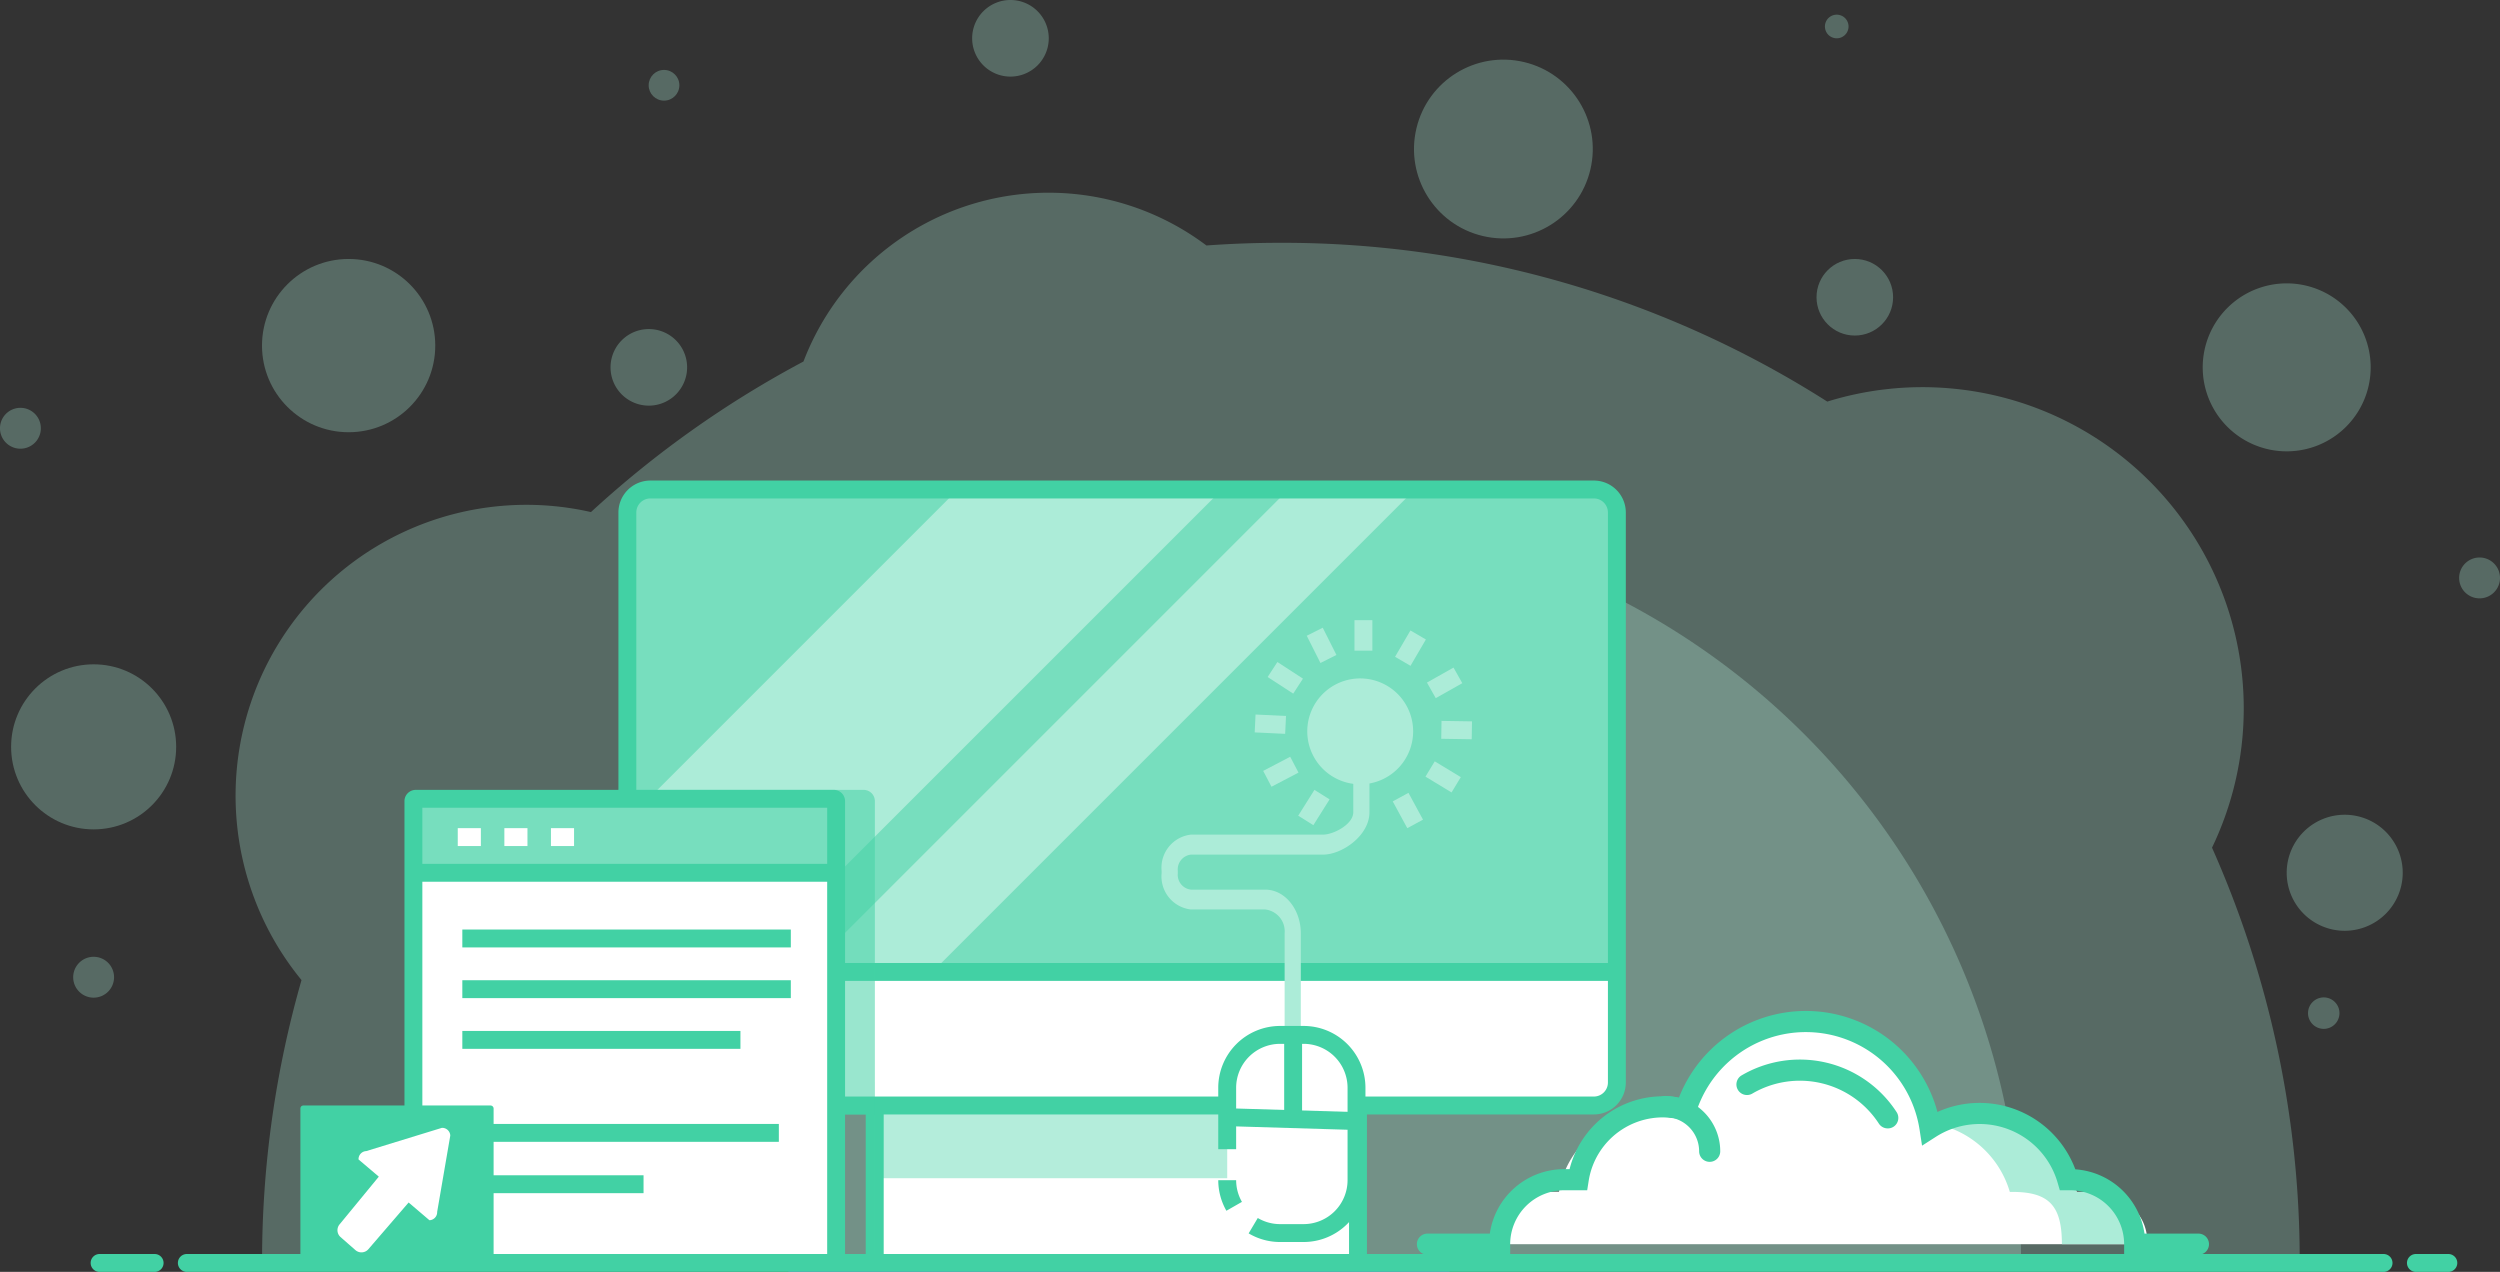 <svg xmlns="http://www.w3.org/2000/svg" viewBox="0 0 209.606 106.639"><rect x="0" y="0" width="209.606" height="106.639" fill="#333333" stroke="none"/><defs><style>.cls-1{opacity:0.3;}.cls-2{fill:#acecd8;}.cls-3{opacity:0.3;}.cls-4{fill:#b4eddb;}.cls-5{fill:#fff;}.cls-6{fill:#77debe;}.cls-7{fill:#42d1a4;}.cls-8{fill:#9130ff;}.cls-9{opacity:0.54;}</style></defs><g id="Layer_2" data-name="Layer 2"><g id="Layer_1-2" data-name="Layer 1"><g class="cls-1"><path class="cls-2" d="M192.813,105.781a85.111,85.111,0,0,0-7.352-34.71,26.937,26.937,0,0,0-32.258-37.4,85.01,85.01,0,0,0-45.81-13.314q-3.15,0-6.243.225A22,22,0,0,0,67.365,30.31,85.688,85.688,0,0,0,49.548,42.934,24.385,24.385,0,0,0,25.28,82.172a85.463,85.463,0,0,0-3.307,23.609Z"/></g><g class="cls-3"><path class="cls-4" d="M169.444,105.781a62.051,62.051,0,1,0-124.1,0Z"/></g><g class="cls-3"><path class="cls-2" d="M201.45,73.175a4.864,4.864,0,1,1-4.864-4.864A4.864,4.864,0,0,1,201.45,73.175Z"/></g><g class="cls-3"><circle class="cls-2" cx="126.048" cy="12.494" r="7.494" transform="translate(84.837 132.269) rotate(-76.674)"/></g><g class="cls-3"><path class="cls-2" d="M57.609,30.8a3.21,3.21,0,1,1-3.21-3.21A3.21,3.21,0,0,1,57.609,30.8Z"/></g><g class="cls-3"><circle class="cls-2" cx="155.512" cy="24.923" r="3.21"/></g><g class="cls-3"><path class="cls-2" d="M87.93,3.21A3.211,3.211,0,1,1,84.72,0,3.21,3.21,0,0,1,87.93,3.21Z"/></g><g class="cls-3"><path class="cls-2" d="M196.146,84.944a1.318,1.318,0,1,1-1.317-1.318A1.318,1.318,0,0,1,196.146,84.944Z"/></g><g class="cls-3"><path class="cls-2" d="M154.986,2.221a.99.99,0,1,1-.989-.99A.989.989,0,0,1,154.986,2.221Z"/></g><g class="cls-3"><circle class="cls-2" cx="55.673" cy="7.15" r="1.287"/></g><g class="cls-3"><path class="cls-2" d="M3.425,35.907a1.713,1.713,0,1,1-1.712-1.713A1.711,1.711,0,0,1,3.425,35.907Z"/></g><g class="cls-3"><path class="cls-2" d="M209.606,48.455a1.713,1.713,0,1,1-1.713-1.713A1.712,1.712,0,0,1,209.606,48.455Z"/></g><g class="cls-3"><circle class="cls-2" cx="29.23" cy="28.976" r="7.263"/></g><g class="cls-3"><path class="cls-2" d="M9.563,81.932A1.713,1.713,0,1,1,7.851,80.22,1.712,1.712,0,0,1,9.563,81.932Z"/></g><g class="cls-3"><path class="cls-2" d="M198.763,30.8a7.041,7.041,0,1,1-7.041-7.041A7.041,7.041,0,0,1,198.763,30.8Z"/></g><g class="cls-3"><circle class="cls-2" cx="7.851" cy="62.618" r="6.919"/></g><rect class="cls-5" x="73.341" y="91.679" width="40.517" height="14.21"/><rect class="cls-4" x="73.341" y="91.679" width="40.517" height="7.105"/><rect class="cls-5" x="52.685" y="41.041" width="82.963" height="51.646" rx="1.927"/><path class="cls-6" d="M133.72,41.041a1.927,1.927,0,0,1,1.927,1.927V81.111H52.685V42.968a1.927,1.927,0,0,1,1.927-1.927Z"/><polygon class="cls-2" points="67.951 81.111 78.551 81.111 118.621 41.041 108.02 41.041 67.951 81.111"/><polygon class="cls-2" points="80.305 41.041 52.685 68.662 52.685 81.111 62.388 81.111 102.457 41.041 80.305 41.041"/><path class="cls-7" d="M133.636,93.437H54.527A2.68,2.68,0,0,1,51.85,90.76V42.969a2.68,2.68,0,0,1,2.677-2.678h79.109a2.68,2.68,0,0,1,2.676,2.678V90.76A2.68,2.68,0,0,1,133.636,93.437ZM54.527,41.791a1.179,1.179,0,0,0-1.177,1.178V90.76a1.178,1.178,0,0,0,1.177,1.177h79.109a1.178,1.178,0,0,0,1.176-1.177V42.969a1.179,1.179,0,0,0-1.176-1.178Z"/><rect class="cls-7" x="52.6" y="80.74" width="82.963" height="1.5"/><rect class="cls-7" x="72.591" y="92.687" width="1.5" height="13.203"/><rect class="cls-7" x="113.107" y="92.687" width="1.5" height="13.203"/><rect class="cls-8" x="66.105" y="105.139" width="55.429" height="1.5"/><g class="cls-9"><path class="cls-7" d="M66.105,105.139v.291h7.247V67.17a.946.946,0,0,0-.946-.945H51.85V90.76a2.68,2.68,0,0,0,2.677,2.677H72.591v11.7Z"/></g><path class="cls-5" d="M69.824,105.43V67.2a.212.212,0,0,0-.195-.225H34.579a.212.212,0,0,0-.2.225v38.23Z"/><path class="cls-6" d="M69.824,73.178V67.023c0-.026-.087-.048-.195-.048H34.579c-.108,0-.2.022-.2.048v6.155Z"/><path class="cls-7" d="M70.852,105.43h-1.5V67.725H35.411V105.43h-1.5V67.17a.946.946,0,0,1,.945-.945h35.05a.946.946,0,0,1,.946.945Z"/><rect class="cls-7" x="34.762" y="72.427" width="35.34" height="1.5"/><rect class="cls-5" x="38.38" y="69.434" width="1.937" height="1.5"/><rect class="cls-5" x="42.287" y="69.434" width="1.937" height="1.5"/><rect class="cls-5" x="46.193" y="69.434" width="1.937" height="1.5"/><rect class="cls-7" x="38.763" y="77.934" width="27.541" height="1.5"/><rect class="cls-7" x="39.512" y="94.234" width="25.788" height="1.5"/><rect class="cls-7" x="39.79" y="98.538" width="14.166" height="1.5"/><rect class="cls-7" x="38.763" y="82.185" width="27.541" height="1.5"/><rect class="cls-7" x="38.763" y="86.437" width="23.317" height="1.5"/><path class="cls-7" d="M199.843,106.639H15.665a.75.75,0,0,1,0-1.5H199.843a.75.75,0,0,1,0,1.5Z"/><path class="cls-7" d="M205.275,106.639h-2.719a.75.75,0,0,1,0-1.5h2.719a.75.75,0,0,1,0,1.5Z"/><path class="cls-7" d="M12.964,106.639H8.351a.75.75,0,0,1,0-1.5h4.613a.75.75,0,0,1,0,1.5Z"/><rect class="cls-7" x="25.186" y="92.687" width="16.199" height="13.203" rx="0.238"/><path class="cls-5" d="M174.337,99.933h-.224a8.13,8.13,0,0,0-12.21-4.581,11.141,11.141,0,0,0-21.65-1.6,8.127,8.127,0,0,0-.965-.2,3.993,3.993,0,0,0-.881-.106l.046.047c-.064,0-.125-.014-.189-.014a7.653,7.653,0,0,0-7.554,6.455h-1.247c-1.363-.086-3.735,3.186-3.735,4.382h54.325C180.053,101.171,177.481,99.933,174.337,99.933Z"/><path class="cls-2" d="M174.337,99.933h-.224a8.144,8.144,0,0,0-7.818-5.874,8.03,8.03,0,0,0-2.787.515,8.16,8.16,0,0,1,5,5.359h.224c3.144,0,4.142,1.238,4.142,4.382h5.606C178.479,101.171,177.481,99.933,174.337,99.933Z"/><path class="cls-7" d="M158.273,94.608a.882.882,0,0,1-.743-.4,7.9,7.9,0,0,0-10.645-2.5.886.886,0,0,1-.9-1.524,9.666,9.666,0,0,1,13.033,3.061.884.884,0,0,1-.261,1.224A.874.874,0,0,1,158.273,94.608Z"/><path class="cls-7" d="M143.344,97.412a.885.885,0,0,1-.885-.885,2.87,2.87,0,0,0-2.867-2.868.886.886,0,0,1,0-1.771,4.643,4.643,0,0,1,4.637,4.639A.885.885,0,0,1,143.344,97.412Z"/><path class="cls-7" d="M184.352,105.2h-6.259v-.886a4.526,4.526,0,0,0-4.521-4.52H172.7l-.185-.638a6.807,6.807,0,0,0-10.22-3.835l-1.146.735-.207-1.345a9.651,9.651,0,0,0-18.755-1.388l-.252.813-.823-.22a6.3,6.3,0,0,0-7.92,5.132l-.118.746h-1.936a4.526,4.526,0,0,0-4.521,4.52v.886h-6.965a.886.886,0,0,1,0-1.771h5.257a6.3,6.3,0,0,1,6.229-5.405h.459a8.06,8.06,0,0,1,9.168-5.994,11.423,11.423,0,0,1,21.675,1.2A8.575,8.575,0,0,1,174,98.039a6.3,6.3,0,0,1,5.8,5.39h4.551a.886.886,0,0,1,0,1.771Z"/><path class="cls-5" d="M37.753,95.208l-1.1,6.4a.676.676,0,0,1-.647.7L34.26,100.82l-3.385,3.929a.768.768,0,0,1-1.08.059l-1.248-1.094a.767.767,0,0,1-.059-1.08l3.272-3.981-1.7-1.442a.677.677,0,0,1,.647-.7l6.341-1.949A.677.677,0,0,1,37.753,95.208Z"/><path class="cls-2" d="M109.063,86.509h-1.357V78.254a1.841,1.841,0,0,0-1.622-2H99.849a2.788,2.788,0,0,1-2.458-3.024v-.229a2.788,2.788,0,0,1,2.458-3.024h11.083c.844,0,2.53-.845,2.53-1.883V65.492h1.357V68.1c0,1.959-2.3,3.553-3.887,3.553H99.849a1.249,1.249,0,0,0-1.1,1.354v.229a1.249,1.249,0,0,0,1.1,1.354h6.235c1.642,0,2.979,1.645,2.979,3.666Z"/><path class="cls-2" d="M118.481,61.318a4.438,4.438,0,1,1-4.438-4.437A4.438,4.438,0,0,1,118.481,61.318Z"/><rect class="cls-2" x="113.563" y="51.996" width="1.5" height="2.556"/><rect class="cls-2" x="116.978" y="53.592" width="2.557" height="1.5" transform="translate(11.672 129.023) rotate(-59.698)"/><rect class="cls-2" x="119.843" y="56.503" width="2.556" height="1.5" transform="translate(-12.506 66.846) rotate(-29.406)"/><rect class="cls-2" x="121.376" y="59.933" width="1.5" height="2.556" transform="translate(58.988 182.352) rotate(-89.092)"/><rect class="cls-2" x="120.246" y="63.858" width="1.5" height="2.556" transform="translate(2.59 134.869) rotate(-58.79)"/><rect class="cls-2" x="117.29" y="66.677" width="1.5" height="2.556" transform="translate(-18.121 64.557) rotate(-28.499)"/><rect class="cls-2" x="108.882" y="66.956" width="2.556" height="1.499" transform="translate(-5.781 124.951) rotate(-57.853)"/><rect class="cls-2" x="106.11" y="63.956" width="2.556" height="1.5" transform="translate(-17.759 57.15) rotate(-27.616)"/><rect class="cls-2" x="105.759" y="59.439" width="1.5" height="2.557" transform="translate(40.795 164.218) rotate(-87.274)"/><rect class="cls-2" x="107.012" y="55.552" width="1.5" height="2.557" transform="translate(1.402 116.242) rotate(-56.993)"/><rect class="cls-2" x="110.055" y="52.828" width="1.5" height="2.557" transform="translate(-12.496 55.538) rotate(-26.691)"/><rect class="cls-5" x="102.892" y="86.768" width="10.842" height="16.616" rx="4.433"/><path class="cls-7" d="M109.3,104.133h-1.976a5.156,5.156,0,0,1-2.635-.724l.766-1.289a3.66,3.66,0,0,0,1.869.513H109.3a3.687,3.687,0,0,0,3.683-3.683V91.2a3.686,3.686,0,0,0-3.683-3.682h-1.976a3.687,3.687,0,0,0-3.683,3.682v5.152h-1.5V91.2a5.188,5.188,0,0,1,5.183-5.182H109.3a5.188,5.188,0,0,1,5.183,5.182v7.75A5.189,5.189,0,0,1,109.3,104.133Z"/><path class="cls-7" d="M102.824,101.513a5.172,5.172,0,0,1-.682-2.563h1.5a3.652,3.652,0,0,0,.485,1.818Z"/><rect class="cls-7" x="107.669" y="86.752" width="1.5" height="7.24"/><rect class="cls-7" x="107.534" y="88.376" width="1.5" height="10.905" transform="translate(11.253 199.253) rotate(-88.283)"/></g></g></svg>